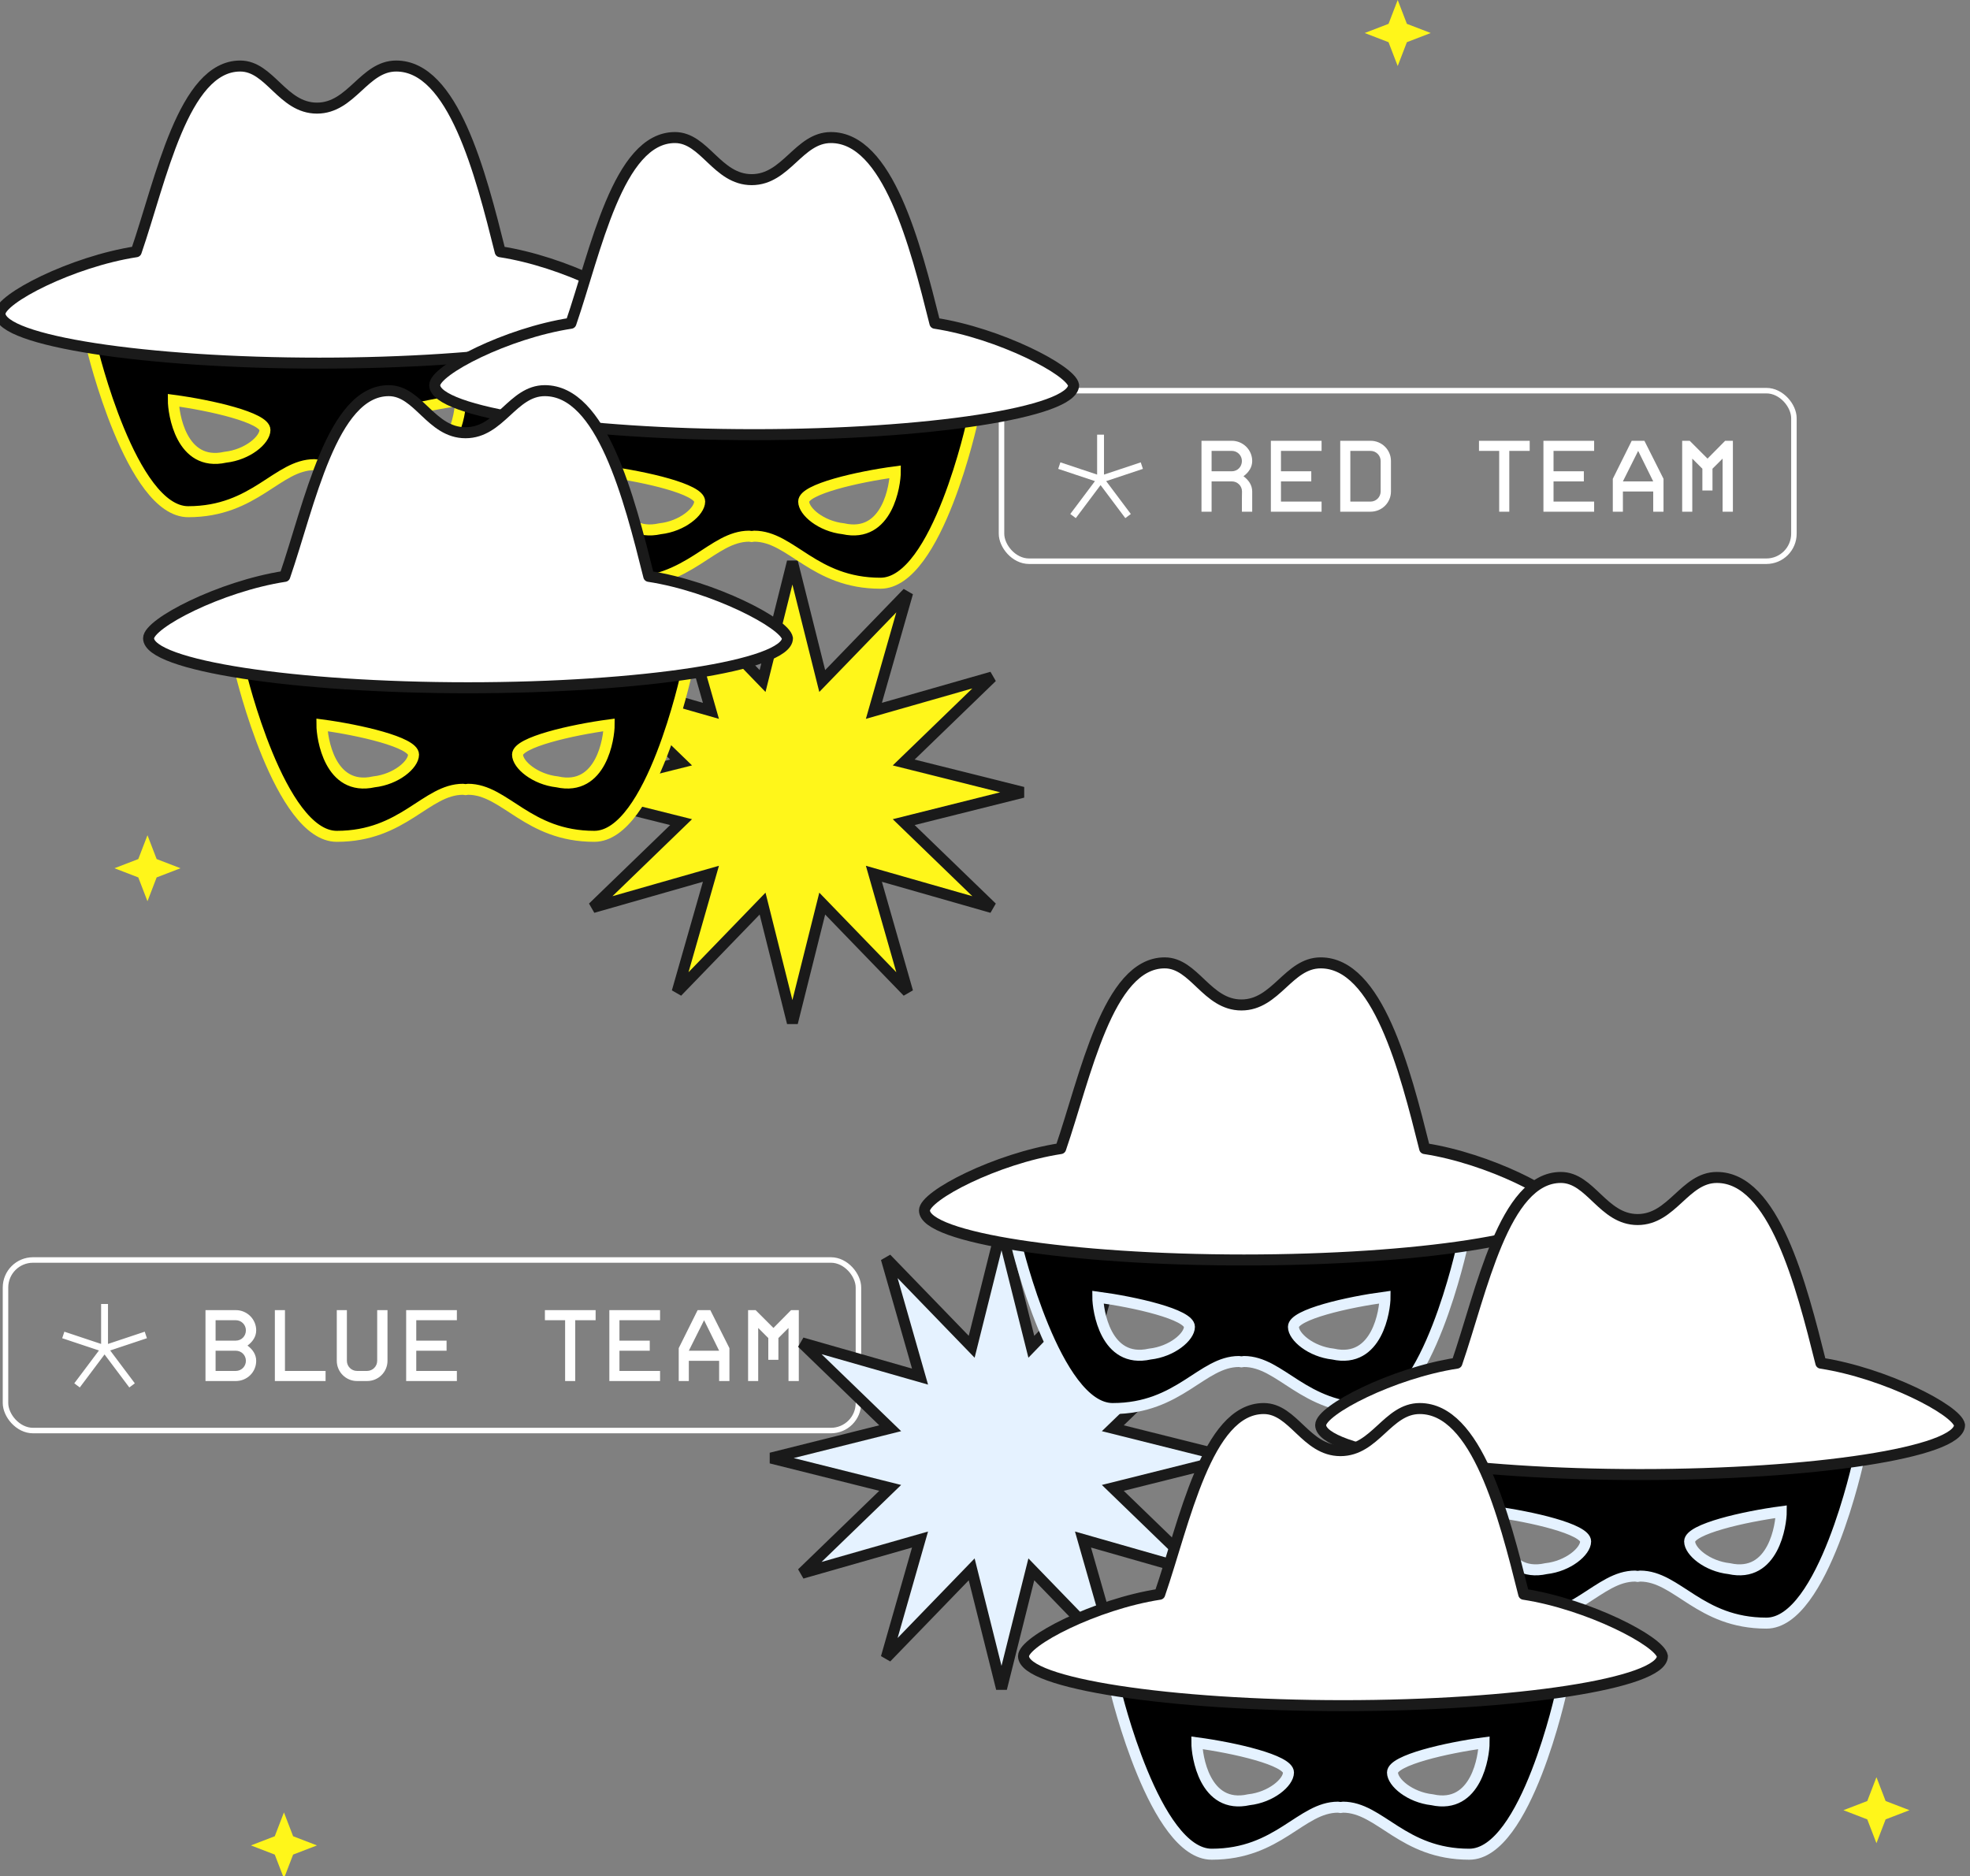 <svg width="358" height="341" viewBox="0 0 358 341" fill="none" xmlns="http://www.w3.org/2000/svg">
<rect x="0" y="0" width="358" height="341" fill="#808080" stroke="none"/>
<path d="M207.698 85.218L207.303 84.032L200.625 86.257V79H199.375V86.257L192.698 84.032L192.303 85.218L198.98 87.444L194.5 93.416L195.5 94.167L200 88.167L204.5 94.167L205.5 93.416L201.02 87.444L207.698 85.218Z" fill="white"/>
<path d="M227.558 93V89.328C227.558 88.194 226.928 87.258 225.974 86.556C226.928 85.854 227.558 84.918 227.558 83.784C227.558 81.768 225.902 80.112 223.85 80.112H218.342V93H220.178V87.492H223.85C224.876 87.492 225.704 88.302 225.704 89.328C225.686 89.778 225.686 90.228 225.686 90.66V93H227.558ZM225.686 83.784C225.686 84.846 224.876 85.656 223.85 85.656H220.178V81.948H223.85C224.876 81.948 225.686 82.776 225.686 83.784ZM240.165 93V91.164H232.785V87.492H238.293V85.656H232.785V81.948H240.165V80.112H230.949V93H240.165ZM252.772 83.784C252.772 81.768 251.134 80.112 249.064 80.112H243.556V93H249.064C251.134 93 252.772 91.344 252.772 89.328V83.784ZM250.9 89.328C250.9 90.336 250.072 91.164 249.064 91.164H245.392V81.948H249.064C250.072 81.948 250.9 82.776 250.9 83.784V89.328ZM277.986 81.948V80.112H268.77V81.948H272.442V93H274.278V81.948H277.986ZM289.697 93V91.164H282.317V87.492H287.825V85.656H282.317V81.948H289.697V80.112H280.481V93H289.697ZM302.304 93V87.024L298.83 80.112H296.526L293.088 87.024V93H294.924V89.328H300.432V93H302.304ZM300.432 87.492H294.924L297.696 81.948L300.432 87.492ZM314.911 93V80.112H313.507L310.303 83.352L307.063 80.112H305.695V93H307.531V83.352L309.367 85.188V89.148H311.203V85.188L313.039 83.352V93H314.911Z" fill="white"/>
<rect x="182" y="71" width="144" height="31" rx="5" stroke="white"/>
<path d="M26.698 243.218L26.303 242.032L19.625 244.257V237H18.375V244.257L11.698 242.032L11.303 243.218L17.98 245.444L13.5 251.416L14.5 252.167L19 246.167L23.5 252.167L24.5 251.416L20.02 245.444L26.698 243.218Z" fill="white"/>
<path d="M46.558 247.328C46.558 246.194 45.928 245.258 44.974 244.556C45.928 243.854 46.558 242.918 46.558 241.784C46.558 239.768 44.902 238.112 42.85 238.112H37.342V251H42.85C44.92 251 46.558 249.362 46.558 247.328ZM44.686 241.784C44.686 242.846 43.876 243.656 42.85 243.656H39.178V239.948H42.85C43.876 239.948 44.686 240.776 44.686 241.784ZM44.686 247.328C44.686 248.336 43.876 249.164 42.85 249.164H39.178V245.492H42.85C43.876 245.492 44.686 246.302 44.686 247.328ZM59.165 251V249.164H51.785V238.112H49.949V251H59.165ZM70.418 238.112H68.546V247.328C68.546 248.336 67.719 249.164 66.71 249.164H64.874C63.867 249.164 63.038 248.336 63.038 247.328V238.112H61.203V247.328C61.203 249.344 62.858 251 64.874 251H66.71C68.781 251 70.418 249.344 70.418 247.328V238.112ZM83.026 251V249.164H75.646V245.492H81.154V243.656H75.646V239.948H83.026V238.112H73.81V251H83.026ZM108.24 239.948V238.112H99.024V239.948H102.696V251H104.532V239.948H108.24ZM119.95 251V249.164H112.57V245.492H118.078V243.656H112.57V239.948H119.95V238.112H110.734V251H119.95ZM132.557 251V245.024L129.083 238.112H126.779L123.341 245.024V251H125.177V247.328H130.685V251H132.557ZM130.685 245.492H125.177L127.949 239.948L130.685 245.492ZM145.164 251V238.112H143.76L140.556 241.352L137.316 238.112H135.948V251H137.784V241.352L139.62 243.188V247.148H141.456V243.188L143.292 241.352V251H145.164Z" fill="white"/>
<rect x="1" y="229" width="155" height="31" rx="5" stroke="white"/>
<path d="M188.672 243.479L202.941 228.73L197.302 248.462L196.808 250.193L198.538 249.698L218.27 244.059L203.521 258.329L202.227 259.58L203.974 260.017L223.881 265L203.974 269.983L202.227 270.42L203.521 271.672L218.27 285.941L198.538 280.302L196.808 279.808L197.302 281.538L202.941 301.27L188.672 286.521L187.42 285.227L186.983 286.974L182 306.881L177.017 286.974L176.58 285.227L175.329 286.521L161.059 301.27L166.698 281.538L167.193 279.808L165.462 280.302L145.73 285.941L160.479 271.672L161.773 270.42L160.027 269.983L140.119 265L160.026 260.017L161.773 259.58L160.479 258.329L145.73 244.059L165.462 249.698L167.193 250.193L166.698 248.462L161.059 228.73L175.329 243.479L176.58 244.773L177.017 243.026L182 223.119L186.983 243.026L187.42 244.773L188.672 243.479Z" fill="#E5F2FF" stroke="#1A1A1A" stroke-width="2"/>
<path d="M150.672 122.479L164.941 107.73L159.302 127.462L158.808 129.193L160.538 128.698L180.27 123.059L165.521 137.329L164.227 138.58L165.974 139.017L185.881 144L165.974 148.983L164.227 149.42L165.521 150.672L180.27 164.941L160.538 159.302L158.808 158.808L159.302 160.538L164.941 180.27L150.672 165.521L149.42 164.227L148.983 165.974L144 185.881L139.017 165.974L138.58 164.227L137.329 165.521L123.059 180.27L128.698 160.538L129.193 158.808L127.462 159.302L107.73 164.941L122.479 150.672L123.773 149.42L122.027 148.983L102.119 144L122.026 139.017L123.773 138.58L122.479 137.329L107.73 123.059L127.462 128.698L129.193 129.193L128.698 127.462L123.059 107.73L137.329 122.479L138.58 123.773L139.017 122.026L144 102.119L148.983 122.026L149.42 123.773L150.672 122.479Z" fill="#FFF61A" stroke="#1A1A1A" stroke-width="2"/>
<path d="M51.6 329.4L53.267 333.733L57.6 335.4L53.267 337.067L51.6 341.4L49.931 337.069L45.6 335.4L49.932 333.733L51.6 329.4Z" fill="#FFF61A"/>
<path d="M341 323L342.667 327.333L347 329L342.667 330.667L341 335L339.331 330.669L335 329L339.333 327.333L341 323Z" fill="#FFF61A"/>
<path d="M26.8 151.8L28.467 156.133L32.8 157.8L28.467 159.467L26.8 163.8L25.131 159.469L20.8 157.8L25.133 156.133L26.8 151.8Z" fill="#FFF61A"/>
<path d="M254 0L255.667 4.333L260 6L255.667 7.667L254 12L252.331 7.669L248 6L252.333 4.333L254 0Z" fill="#FFF61A"/>
<path d="M16.751 63.323C16.751 63.323 23.85 93 34.2 93C46.35 93 50.4 84.45 57.15 84.45C57.303 84.45 57.447 84.508 57.6 84.517C57.753 84.508 57.897 84.45 58.05 84.45C64.8 84.45 68.85 93 81 93C91.35 93 97.751 63.323 97.751 63.323H16.751ZM40.95 83.1C32.85 84.9 31.5 75 31.5 72.75C38.25 73.65 48.15 75.9 48.15 78.15C48.15 79.95 45 82.65 40.95 83.1ZM74.25 83.1C70.2 82.65 67.05 79.95 67.05 78.15C67.05 75.9 76.95 73.65 83.7 72.75C83.7 75 82.35 84.9 74.25 83.1Z" fill="black" stroke="#FFF61A" stroke-width="2"/>
<path d="M90.9 45.75C87.3 31.35 82.35 12 72 12C66.15 12 63.9 19.65 57.6 19.65C51.3 19.65 49.05 12 43.65 12C33.3 12 29.25 32.7 24.75 45.75C13.05 47.55 0 54.3 0 57C0 61.95 26.55 66 58.05 66C89.55 66 116.1 61.95 116.1 57C115.65 54.3 102.6 47.55 90.9 45.75Z" fill="white" stroke="#1A1A1A" stroke-width="2" stroke-miterlimit="10" stroke-linejoin="round"/>
<path d="M95.751 76.323C95.751 76.323 102.85 106 113.2 106C125.35 106 129.4 97.45 136.15 97.45C136.303 97.45 136.447 97.508 136.6 97.517C136.753 97.508 136.897 97.45 137.05 97.45C143.8 97.45 147.85 106 160 106C170.35 106 176.751 76.323 176.751 76.323H95.751ZM119.95 96.1C111.85 97.9 110.5 88 110.5 85.75C117.25 86.65 127.15 88.9 127.15 91.15C127.15 92.95 124 95.65 119.95 96.1ZM153.25 96.1C149.2 95.65 146.05 92.95 146.05 91.15C146.05 88.9 155.95 86.65 162.7 85.75C162.7 88 161.35 97.9 153.25 96.1Z" fill="black" stroke="#FFF61A" stroke-width="2"/>
<path d="M169.9 58.75C166.3 44.35 161.35 25 151 25C145.15 25 142.9 32.65 136.6 32.65C130.3 32.65 128.05 25 122.65 25C112.3 25 108.25 45.7 103.75 58.75C92.05 60.55 79 67.3 79 70C79 74.95 105.55 79 137.05 79C168.55 79 195.1 74.95 195.1 70C194.65 67.3 181.6 60.55 169.9 58.75Z" fill="white" stroke="#1A1A1A" stroke-width="2" stroke-miterlimit="10" stroke-linejoin="round"/>
<path d="M43.751 122.323C43.751 122.323 50.85 152 61.2 152C73.35 152 77.4 143.45 84.15 143.45C84.303 143.45 84.447 143.508 84.6 143.517C84.753 143.508 84.897 143.45 85.05 143.45C91.8 143.45 95.85 152 108 152C118.35 152 124.751 122.323 124.751 122.323H43.751ZM67.95 142.1C59.85 143.9 58.5 134 58.5 131.75C65.25 132.65 75.15 134.9 75.15 137.15C75.15 138.95 72 141.65 67.95 142.1ZM101.25 142.1C97.2 141.65 94.05 138.95 94.05 137.15C94.05 134.9 103.95 132.65 110.7 131.75C110.7 134 109.35 143.9 101.25 142.1Z" fill="black" stroke="#FFF61A" stroke-width="2"/>
<path d="M117.9 104.75C114.3 90.35 109.35 71 99 71C93.15 71 90.9 78.65 84.6 78.65C78.3 78.65 76.05 71 70.65 71C60.3 71 56.25 91.7 51.75 104.75C40.05 106.55 27 113.3 27 116C27 120.95 53.55 125 85.05 125C116.55 125 143.1 120.95 143.1 116C142.65 113.3 129.6 106.55 117.9 104.75Z" fill="white" stroke="#1A1A1A" stroke-width="2" stroke-miterlimit="10" stroke-linejoin="round"/>
<path d="M184.751 226.323C184.751 226.323 191.85 256 202.2 256C214.35 256 218.4 247.45 225.15 247.45C225.303 247.45 225.447 247.508 225.6 247.517C225.753 247.508 225.897 247.45 226.05 247.45C232.8 247.45 236.85 256 249 256C259.35 256 265.751 226.323 265.751 226.323H184.751ZM208.95 246.1C200.85 247.9 199.5 238 199.5 235.75C206.25 236.65 216.15 238.9 216.15 241.15C216.15 242.95 213 245.65 208.95 246.1ZM242.25 246.1C238.2 245.65 235.05 242.95 235.05 241.15C235.05 238.9 244.95 236.65 251.7 235.75C251.7 238 250.35 247.9 242.25 246.1Z" fill="black" stroke="#E5F2FF" stroke-width="2"/>
<path d="M258.9 208.75C255.3 194.35 250.35 175 240 175C234.15 175 231.9 182.65 225.6 182.65C219.3 182.65 217.05 175 211.65 175C201.3 175 197.25 195.7 192.75 208.75C181.05 210.55 168 217.3 168 220C168 224.95 194.55 229 226.05 229C257.55 229 284.1 224.95 284.1 220C283.65 217.3 270.6 210.55 258.9 208.75Z" fill="white" stroke="#1A1A1A" stroke-width="2" stroke-miterlimit="10" stroke-linejoin="round"/>
<path d="M256.751 265.323C256.751 265.323 263.85 295 274.2 295C286.35 295 290.4 286.45 297.15 286.45C297.303 286.45 297.447 286.508 297.6 286.517C297.753 286.508 297.897 286.45 298.05 286.45C304.8 286.45 308.85 295 321 295C331.35 295 337.751 265.323 337.751 265.323H256.751ZM280.95 285.1C272.85 286.9 271.5 277 271.5 274.75C278.25 275.65 288.15 277.9 288.15 280.15C288.15 281.95 285 284.65 280.95 285.1ZM314.25 285.1C310.2 284.65 307.05 281.95 307.05 280.15C307.05 277.9 316.95 275.65 323.7 274.75C323.7 277 322.35 286.9 314.25 285.1Z" fill="black" stroke="#E5F2FF" stroke-width="2"/>
<path d="M330.9 247.75C327.3 233.35 322.35 214 312 214C306.15 214 303.9 221.65 297.6 221.65C291.3 221.65 289.05 214 283.65 214C273.3 214 269.25 234.7 264.75 247.75C253.05 249.55 240 256.3 240 259C240 263.95 266.55 268 298.05 268C329.55 268 356.1 263.95 356.1 259C355.65 256.3 342.6 249.55 330.9 247.75Z" fill="white" stroke="#1A1A1A" stroke-width="2" stroke-miterlimit="10" stroke-linejoin="round"/>
<path d="M202.751 307.323C202.751 307.323 209.85 337 220.2 337C232.35 337 236.4 328.45 243.15 328.45C243.303 328.45 243.447 328.508 243.6 328.517C243.753 328.508 243.897 328.45 244.05 328.45C250.8 328.45 254.85 337 267 337C277.35 337 283.751 307.323 283.751 307.323H202.751ZM226.95 327.1C218.85 328.9 217.5 319 217.5 316.75C224.25 317.65 234.15 319.9 234.15 322.15C234.15 323.95 231 326.65 226.95 327.1ZM260.25 327.1C256.2 326.65 253.05 323.95 253.05 322.15C253.05 319.9 262.95 317.65 269.7 316.75C269.7 319 268.35 328.9 260.25 327.1Z" fill="black" stroke="#E5F2FF" stroke-width="2"/>
<path d="M276.9 289.75C273.3 275.35 268.35 256 258 256C252.15 256 249.9 263.65 243.6 263.65C237.3 263.65 235.05 256 229.65 256C219.3 256 215.25 276.7 210.75 289.75C199.05 291.55 186 298.3 186 301C186 305.95 212.55 310 244.05 310C275.55 310 302.1 305.95 302.1 301C301.65 298.3 288.6 291.55 276.9 289.75Z" fill="white" stroke="#1A1A1A" stroke-width="2" stroke-miterlimit="10" stroke-linejoin="round"/>
</svg>
